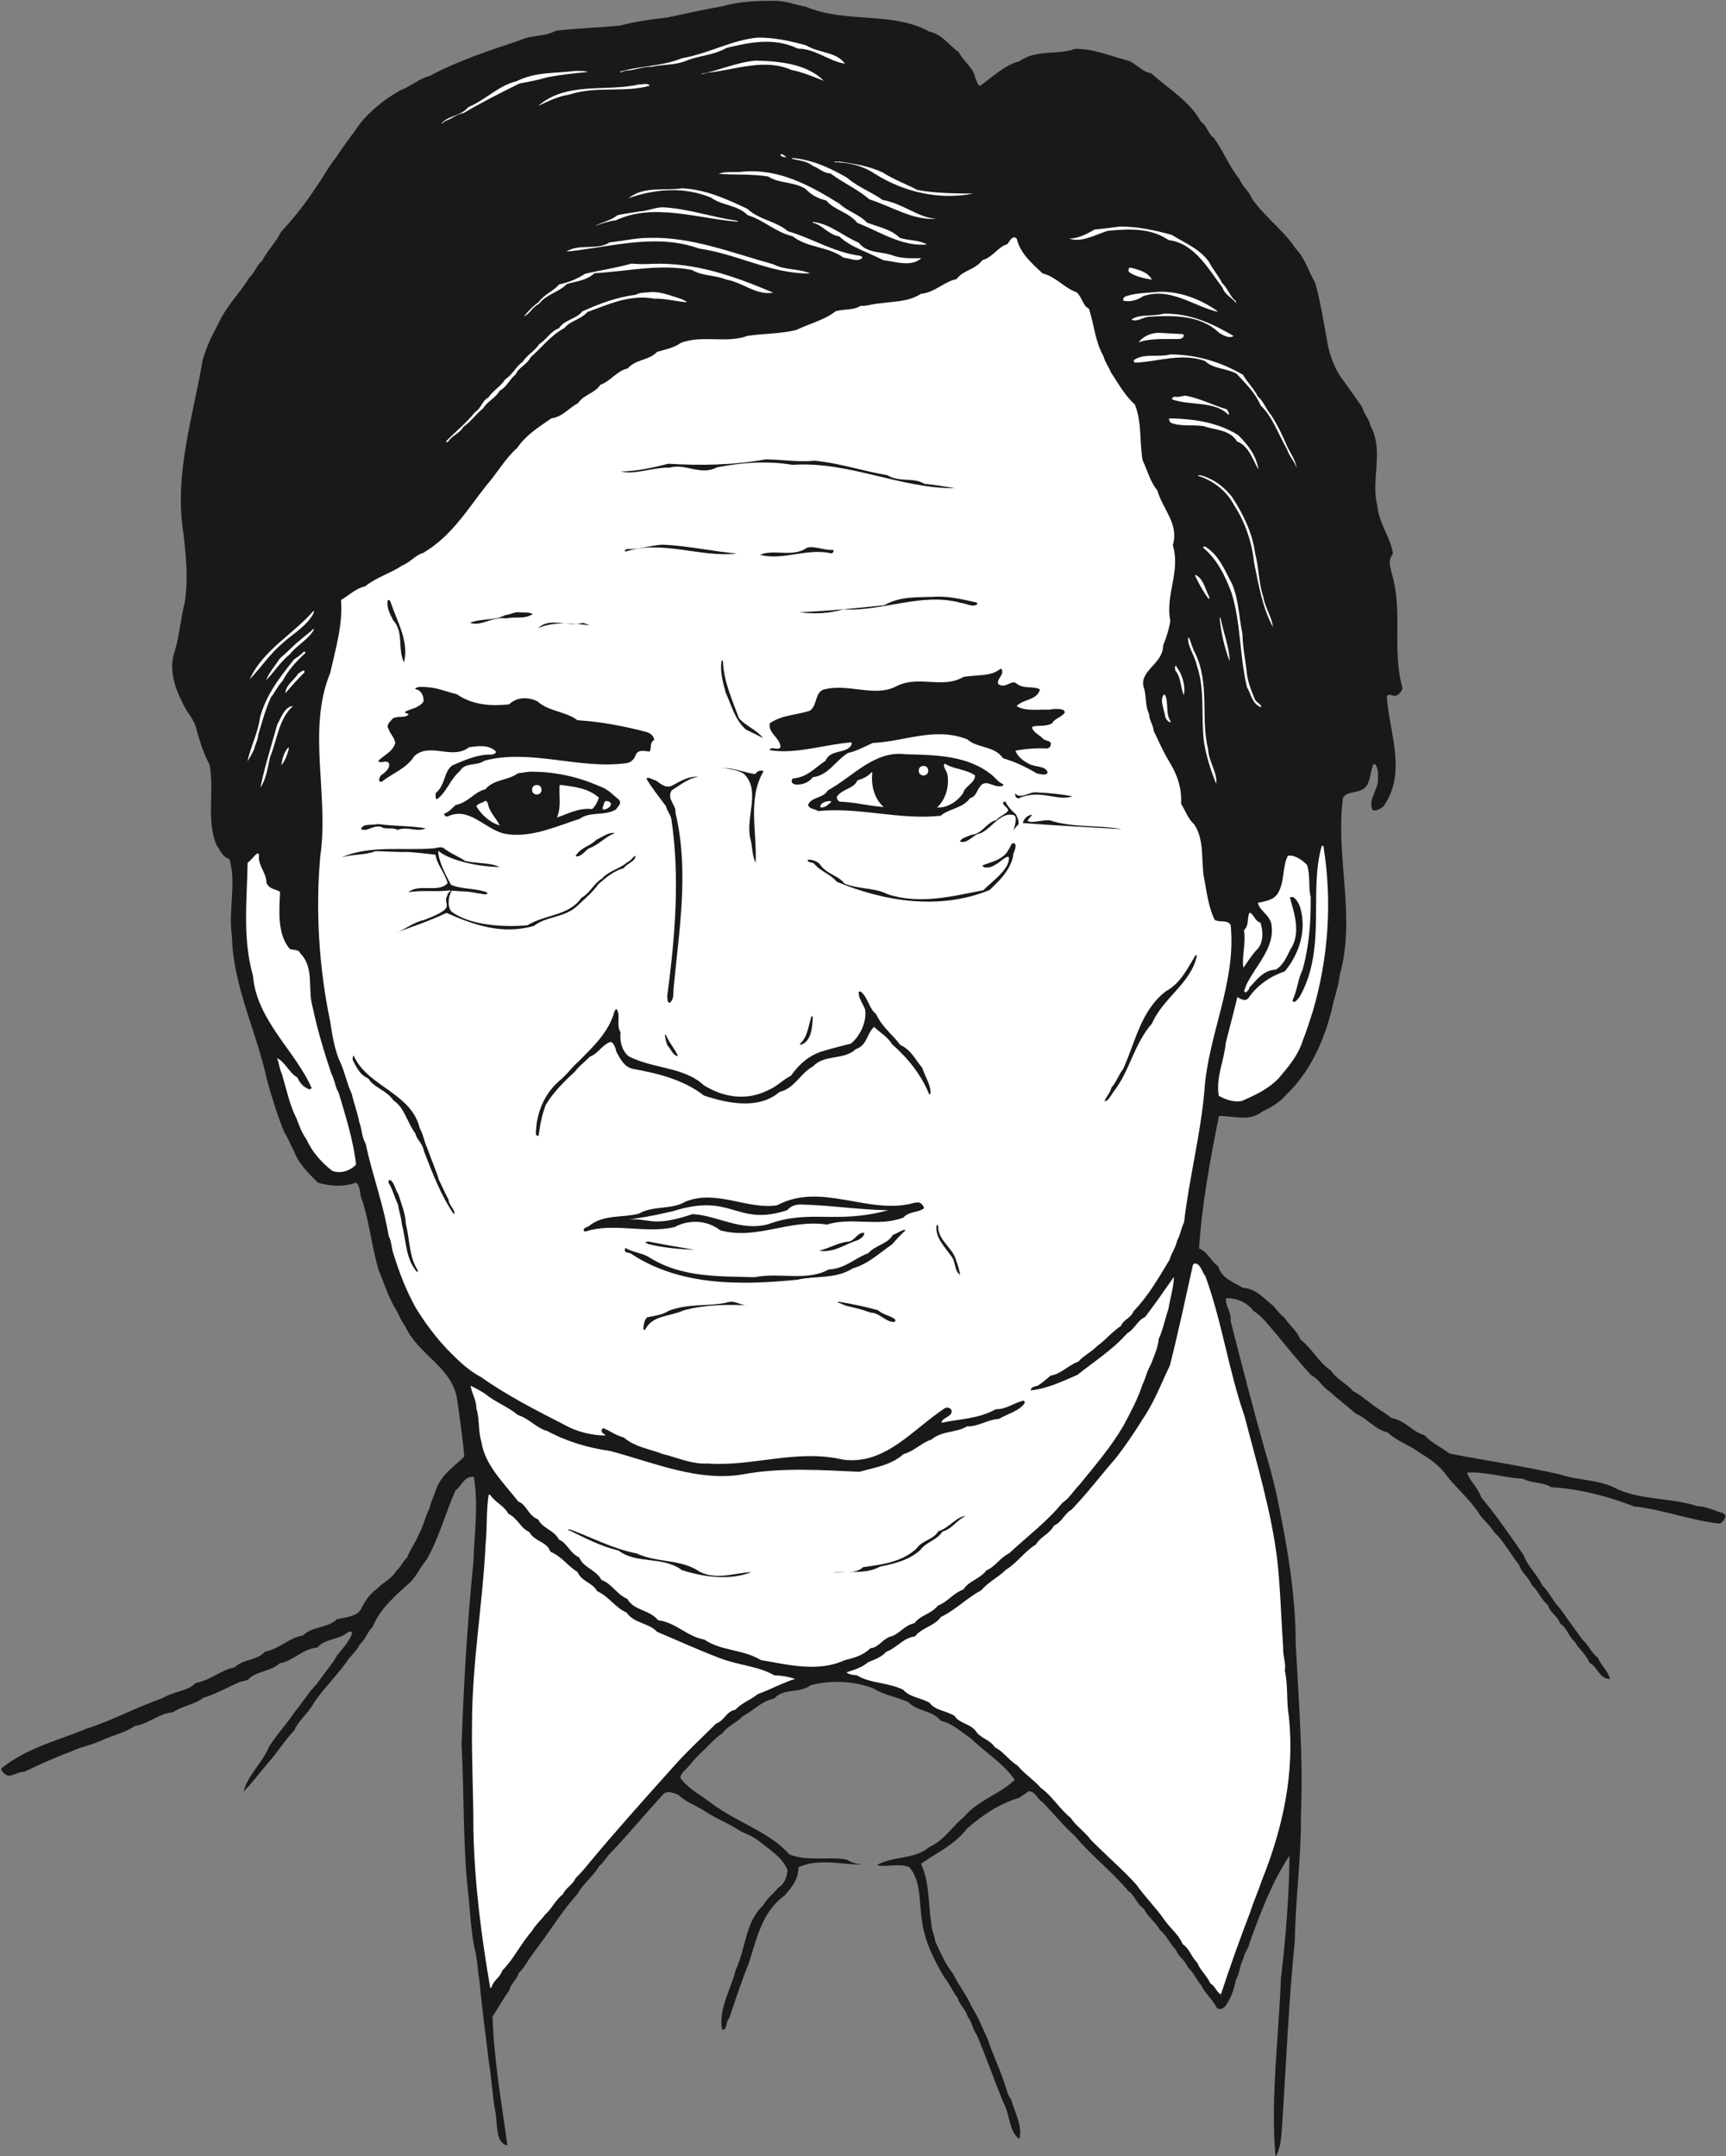 <svg xmlns="http://www.w3.org/2000/svg" xml:space="preserve" width="598.564" height="747.553" fill-rule="evenodd" stroke-linejoin="round" stroke-width="28.222" preserveAspectRatio="xMidYMid" version="1.2" viewBox="0 0 15837 19779"><rect x="0" y="0" width="15837" height="19779" fill="#808080" stroke="none"/><defs class="ClipPathGroup"><clipPath id="a" clipPathUnits="userSpaceOnUse"><path d="M0 0h15837v19779H0z"/></clipPath></defs><g class="SlideGroup"><g class="Slide" clip-path="url(#a)"><g class="Page"><g class="com.sun.star.drawing.ClosedBezierShape"><path fill="none" d="M12 7h15822v19775H12z" class="BoundingBox"/><path fill="#1B1918" d="M7095 8c102-6 198 36 300 54 368 155 792 40 1133 228 119 26 180 127 269 188 48 92 134 140 152 237 15 30 18 60 43 73 120-84 224-190 361-226 158-112 340-53 513-114 170-3 343 73 498 112 71 38 124 101 196 111 162 143 355 257 459 445 59 38 66 117 120 150 89 127 142 264 233 376 28 71 89 111 110 172 119 176 297 298 404 463 92 96 122 218 183 320 51 188 79 376 112 553 20 110 59 206 109 290 74 102 140 198 209 295 17 66 63 106 76 170 127 233 0 500 63 734 16 170 125 297 143 442-49 56-23 122-13 172 109 356 0 696 101 1060-12 40-43 68-71 71-33-3-56-26-73 5 20 328 190 701-33 1011-28 20-74 48-99 28-44-97 61-191 50-292 5-44-2-92-22-122-8-5-18-5-18-5-38 78-21 193-107 236-61 30-137 18-173 71-73 541 122 1092-30 1626-13 119-56 221-76 330-77 299-204 569-418 773-66 76-137 112-218 152-120 99-285 33-397 41-81 404-157 818-182 1214 88 38 106 117 175 163 30 111 137 144 226 198 129 7 198 106 282 167 33 41 66 82 101 107 46 74 121 127 144 198 116 92 172 216 282 287 55 84 142 117 205 191 61 28 97 66 143 96 71 61 149 99 210 150 122 20 191 127 298 155 71 76 160 114 233 170 343 66 681 115 1011 191 186 61 371 45 531 137 234 101 493 76 734 155 86 0 158 46 229 61 20 10 33 28 23 40-13 36-41 66-69 56-269-33-503-127-765-155-246-96-510-162-762-177-83-51-180-33-256-77-183-10-348-68-516-56 28 84 104 140 130 227 145 172 264 348 388 528 41 109 130 185 171 277 71 71 106 157 162 211 71 101 140 195 208 289 59 53 82 122 140 163 31 76 97 127 112 198-99-3-107-104-188-150-31-79-94-119-135-193-61-53-68-125-134-165-23-74-92-97-112-170-66-54-89-132-147-183-33-79-97-115-117-186-82-101-142-221-229-299-43-74-109-117-150-188-94-138-221-237-307-361-71-84-152-135-229-183-101-74-213-107-289-183-125-30-186-129-295-173-86-76-165-134-246-208-64-40-94-112-160-142-140-150-263-312-387-455-49-58-92-106-148-139-58-82-165-120-249-115-10 71 54 135 41 206 107 419 211 823 325 1224 38 122 64 231 94 356 97 462 179 922 179 1392 28 531 69 1036 48 1564 3 392-51 770-56 1146-57 564-79 1120-115 1669-8 106-8 211-53 302-3 3-10 13-10 13-46-541 30-1090 50-1633 46-381 74-752 79-1126-157 234-267 524-366 798-12 61-50 94-56 142-38 71-33 140-71 201-17 96-50 178-101 246-26 23-59 28-76 5-41-81-105-127-140-203-51-61-71-119-122-163-28-71-89-99-109-160-61-61-87-137-145-180-48-84-114-122-150-198-69-46-84-127-145-165-155-186-340-323-485-500-112-100-203-214-300-313-53-33-71-109-132-99-28 25-56 36-81 58-188 56-338 160-480 282-117 153-284 226-422 323 79 175 66 366 94 551 3 61 31 109 36 160 51 112 94 211 165 300 53 112 127 198 170 302 66 102 97 196 145 292 48 145 109 269 152 399 23 66 31 114 66 163 36 124 105 246 74 358-96-66-86-226-147-336-87-210-158-419-244-619-41-56-43-122-84-168-13-63-79-112-89-168-53-68-76-134-122-188-96-160-180-330-205-505-31-183-6-381-120-511-104-38-206 6-297-17 150-87 348-49 480-165 140-61 213-193 320-277 127-155 333-209 465-341-104-152-274-254-404-381-91-61-168-137-274-160-79-101-214-81-295-170-107-48-226-66-328-129-185-69-383-74-569-28-104 78-254 25-337 124-115 20-191 112-287 160-61 66-138 87-188 158-79 50-127 119-193 175-64 58-102 119-158 170-20 25-43 46-28 74 81 99 186 152 280 223 231 176 525 257 716 470 178 66 355 15 523 46 61 38 109 41 147 46-185 2-409-61-589 25 0 112-63 185-127 259-211 152-256 399-330 625-69 170-122 335-178 500-33 36-18 84-48 104h-18c-33-188 79-363 125-546 96-205 88-442 251-591 38-72 94-105 137-161 64-38 81-106 89-162-48-119-162-188-249-257-73-66-162-81-234-134-93-54-190-94-271-148-92-61-183-88-249-154-54-21-109-44-145 2-155 170-302 345-452 506-56 50-84 109-130 147-56 94-150 165-198 254-119 132-211 274-310 414-48 63-91 124-132 180-33 51-56 92-96 130-23 68-76 101-89 162-59 82-102 163-153 239 13 401 84 800 138 1189 0-13-13-10-26-13-89-51-63-206-89-317-25-153-33-300-56-440-30-254-66-505-86-744-20-104-18-198-43-287-38-178-43-356-61-516-51-465-36-917-61-1366 20-567 53-1123 109-1679 8-262 48-526 3-777-87-11-115 86-168 124-96 218-150 434-265 635-71 86-104 178-183 236-127 115-249 226-312 381-49 46-66 117-117 158-33 71-89 106-125 167-99 135-208 242-294 366-54 102-140 160-183 257-92 99-155 203-234 292-84 96-150 190-231 269 38-150 173-262 234-411 73-117 162-206 231-313 79-94 132-188 211-267 63-96 132-167 183-259 60-71 116-137 139-205-5-8-20-16-38-8-84 76-213 58-282 142-142 15-223 125-345 145-89 79-214 69-292 150-28 15-56 15-79 23-117 53-219 109-333 145-86 66-195 73-279 132-132 12-224 109-346 124-91 64-195 84-287 125-99 50-198 63-284 104-160 61-305 124-445 193-68-5-134 73-190 10-13-15-32-36-13-48 231-183 511-249 770-356 246-79 459-198 701-282 104-63 226-61 307-140 137-25 231-119 353-142 89-81 206-61 282-145 135-25 216-127 346-147 91-89 228-66 312-150 81-18 175-23 216-84 43-83 84-147 150-193 61-66 137-91 178-165 45-38 60-89 99-122 30-78 78-137 104-205 48-87 66-176 104-252 15-69 47-124 62-178 53-134 167-205 256-292-15-178-40-338-63-508-36-310-359-421-479-688-48-64-66-130-106-188-56-104-94-221-140-333-61-213-81-419-145-625-33-63-15-142-61-172-112 43-244 33-350 0-89-89-178-176-219-290-35-63-56-124-89-173-66-160-116-327-160-485-96-445-310-854-320-1311-35-242 43-488-23-709-68-20-88-89-121-132-92-234-16-493-61-734-56-104-87-206-117-310-18-104-92-163-127-249-79-150-132-323-76-480 45-150 55-310 94-457 30-214 10-409-13-618-89-543 84-1064 175-1595 33-122 89-233 145-338 76-165 198-279 284-421 54-48 66-117 117-153 48-96 132-177 173-266 124-132 234-275 330-422 66-94 114-188 180-267 72-114 148-205 214-302 104-132 231-226 366-305 101-38 185-114 274-134 265-143 552-234 829-328 109-51 229-30 325-86 206-26 391-28 594-49 148-38 290-58 430-73 170-36 348-76 510-104 165-46 315-50 465-49Z"/></g><g class="com.sun.star.drawing.ClosedBezierShape"><path fill="none" d="M1748 206h10954v8390H1748z" class="BoundingBox"/><path fill="#1B1918" d="M7084 206c258 20 519 116 778 129 259 79 549 25 755 206 132 106 256 228 269 406-3 31 18 56 41 69 66 12 121-21 152-66 94-186 282-280 462-333 168 23 320-91 475-20 112 48 244 35 323 127 122 48 185 137 294 198 56 66 135 104 163 178 66 43 79 119 137 162 66 120 147 221 213 330 94 171 206 305 310 452 69 61 112 127 181 186 43 66 101 96 124 165 56 69 76 140 127 201 33 73 41 147 64 218 45 272 71 554 241 777 36 71 94 112 119 178 74 89 115 193 155 287 38 163-5 305-2 458 40 272 145 491 150 752 124 292-18 579 86 869-31 33-81 5-97 41-12 144-73 276-25 414 43 73 56 147 71 228 0 10-15 20-28 13-46-20-91-38-139-13-74 59-11 163-64 216-43 8-84 5-102 46-17 35 3 81-35 101-53 11-97 36-112 92-18 106-84 185-81 284-36 26-74-5-87 43-10 26-10 46-12 61-5 56-49 82-79 102-51-53-8-147-74-188-35-15-68-23-94 0-30 64-38 117-63 173-38 129-18 279-92 376-61 12-121-38-170 2-20 84-78 132-106 193-36 28-74 16-97-7-33-77-48-153-61-231 64-379-216-605-234-948-139-254-299-518-307-815-13-31-43-66-20-92 162-122 175-338 256-500-78-269 84-521 8-772 20-117 18-211-51-300-86-152-157-303-216-461-58-200 15-434-119-597-89-43-92-124-155-175-41-99-109-198-137-297-89-152-10-351-158-465-117-51-183-145-294-165-125-89-262-173-290-320-36-56-20-119-51-157-2-72 49-153-12-199-33-10-61 5-64 28-13 117-36 234-124 300-72 64-143 102-211 145-64 56-148 91-201 147-127 43-223 127-348 160-129 87-295 33-422 127-68 0-142 28-187-10-11-25-23-56-44-51-73 66-175 66-228 148-170 99-347 142-535 154-104 61-233 31-345 34-244-28-465 63-681 114-84 89-203 63-272 150-119 30-175 127-282 157-45 79-137 84-187 150-181 104-336 234-498 363-102 132-206 247-298 374-73 45-88 120-144 163-115 188-270 343-432 475-92 48-173 114-262 158-89 68-185 106-274 162-102 43-183 127-305 120-40 20-81 35-79 73 18 31-5 76 23 92 16 7 18-3 31 7 35 54-15 112 15 170-36 183-84 366-130 536-167 544 51 1108-66 1644-43 228 28 462-35 670-33 3-64 31-79 8-81-163 13-348-48-493-46-18-97 18-112-30-46-127-79-252-58-381-10-36-41-51-59-41-63 61-114 152-211 160-73-18-78-89-104-135-40-330 21-673-134-972-43-66-66-135-120-188-121-181-146-399-81-597 43-104 20-206 64-300 10-147 30-282 15-416-104-569 5-1106 114-1663 8-78 36-132 43-205 79-188 173-361 282-511 234-345 462-670 706-998 87-79 117-175 186-252 89-155 188-269 299-401 94-102 214-145 313-221 109-30 175-104 277-129 96-69 205-69 292-130 109-51 218-56 320-112 132-38 256-66 373-111 330-28 648-67 963-102 79-28 157-31 223-48 171 0 313-71 473-89 122-13 241-5 358-15Z"/></g><g class="com.sun.star.drawing.ClosedBezierShape"><path fill="none" d="M5687 344h2067v319H5687z" class="BoundingBox"/><path fill="#FFF" d="M6950 345c152-2 297 30 447 71 117 73 274 56 356 168-143-20-272-138-432-138-219-105-437-58-654-7-125 72-257 69-373 120-107 41-209 30-310 53-89-2-170 36-244 36-28 8-43 20-53 10 185-56 381-46 571-124 244-42 457-167 692-189Z"/></g><g class="com.sun.star.drawing.ClosedBezierShape"><path fill="none" d="M6434 556h1127v188H6434z" class="BoundingBox"/><path fill="#FFF" d="M6931 556c215 5 471 27 629 186-79-31-196-81-297-100-252-111-517 0-766 24-25 2-48 20-63 12 172-34 320-105 497-122Z"/></g><g class="com.sun.star.drawing.ClosedBezierShape"><path fill="none" d="M4049 650h1346v487H4049z" class="BoundingBox"/><path fill="#FFF" d="M5282 650c39 2 82-2 112 10-127 12-244 25-369 48-94 28-180 43-259 58-181 89-353 177-512 271-68 10-109 55-165 71-18 12-30 25-40 28 53-74 182-71 248-153 161-68 278-199 441-237 180-91 362-71 544-96Z"/></g><g class="com.sun.star.drawing.ClosedBezierShape"><path fill="none" d="M4937 770h1024v203H4937z" class="BoundingBox"/><path fill="#FFF" d="M5949 775c6 2 8 7 11 12-237 65-491 0-733 80-114 18-190 59-289 105 259-227 623-128 923-197 38 2 60-12 88 0Z"/></g><g class="com.sun.star.drawing.ClosedBezierShape"><path fill="none" d="M7159 1415h59v29h-59z" class="BoundingBox"/><path fill="#FFF" d="M7181 1417c5 3 18 11 36 25-21 0-47-2-57-22 0-5 12-7 21-3Z"/></g><g class="com.sun.star.drawing.ClosedBezierShape"><path fill="none" d="M7264 1450h1333v561H7264z" class="BoundingBox"/><path fill="#FFF" d="M7279 1450c180 18 341 91 494 181 104 89 228 132 325 203 189 33 326 164 498 174-228 13-407-112-618-179-117-99-236-147-358-238-72-4-105-50-163-70-59-48-133-48-193-66 5-7 10-5 15-5Z"/></g><g class="com.sun.star.drawing.ClosedBezierShape"><path fill="none" d="M7650 1481h1282v317H7650z" class="BoundingBox"/><path fill="#FFF" d="M7700 1481c137 22 270 40 399 101 104 67 220 108 319 161 175 31 345 31 513 33-318 61-638-15-903-181-117-79-251-107-378-107 20-14 33 3 50-7Z"/></g><g class="com.sun.star.drawing.ClosedBezierShape"><path fill="none" d="M6596 1571h1910v675H6596z" class="BoundingBox"/><path fill="#FFF" d="M6822 1574c331-27 613 129 879 294 82 75 183 98 254 174 113 43 222 61 301 140 94 28 178 18 249 61-236 20-434-120-638-198-79-99-209-115-285-205-84-22-135-50-193-109-114-68-241-46-341-112-155-25-303-12-452-25 68-27 152-8 226-20Z"/></g><g class="com.sun.star.drawing.ClosedBezierShape"><path fill="none" d="M5768 1727h2146v660H5768z" class="BoundingBox"/><path fill="#FFF" d="M6260 1727c217 12 408 99 596 188 119 107 264 112 373 206 227 66 420 194 661 225 11 5 21 7 23 18-43 45-109 5-172 0-148-107-328-87-469-197-155-36-267-150-411-193-99-98-234-85-336-161-249-103-516-81-757 5 137-113 332-66 492-91Z"/></g><g class="com.sun.star.drawing.ClosedBezierShape"><path fill="none" d="M9812 2078h1539v718H9812z" class="BoundingBox"/><path fill="#FFF" d="M10275 2078c165 0 317 33 475 76 132 81 255 127 344 249 35 72 91 130 119 194 58 53 71 124 127 165 0 20 0 25 10 33-33-64-106-79-132-155-137-183-260-408-496-438-170-117-379-102-560-84-119 38-239 109-350 71 81-2 157-40 233-84 84-7 154-17 230-27Z"/></g><g class="com.sun.star.drawing.ClosedBezierShape"><path fill="none" d="M5458 1902h1320v174H5458z" class="BoundingBox"/><path fill="#FFF" d="M6095 1902c227 15 440 90 667 123 5 5 15 9 15 9-361-24-773-178-1124-14-74 10-132 31-195 54 63-35 144-49 208-100 68-15 137-23 200-34 87-5 148-42 229-38Z"/></g><g class="com.sun.star.drawing.ClosedBezierShape"><path fill="none" d="M7455 2034h1000v382H7455z" class="BoundingBox"/><path fill="#FFF" d="M7470 2037c155 22 266 129 409 189 79 104 219 78 323 121 89 28 176 21 252 21-92 84-234 33-351 18-145-77-288-112-402-217-104-18-155-107-246-127 5-5 5-9 15-5Z"/></g><g class="com.sun.star.drawing.ClosedBezierShape"><path fill="none" d="M2919 2177h8381v13114H2919z" class="BoundingBox"/><path fill="#FFF" d="M9331 2194c31 132 140 224 234 313 127 33 198 134 315 175 53 51 53 122 112 150 48 150 56 297 132 434 17 59 48 97 68 147 71 110 135 221 221 298 66 165 41 340 71 510 46 99 69 198 135 277 51 178 201 307 142 503 74 241-71 457-23 693-12 84-40 163-66 229 0 165-213 226-180 373 30 87 13 176 51 252 2 61 38 99 43 157 48 97 86 191 142 280 74 122 117 244 109 388 46 74 61 135 122 191 102 157 54 355 97 531 20 122 41 244 89 343 51 28 119-5 147 48 53 529-208 1007-241 1520-36 409-142 813-186 1204-30 63-35 119-63 167-15 71-56 120-69 176-104 172-198 337-332 475-26 66-94 76-115 134-89 61-139 127-216 183-58 59-129 92-175 145-96 35-160 114-256 129-44 36-74 66-117 92-28 7-51 10-61 30-5 3-3 13-3 13 150-15 285-81 427-142 160-127 328-234 457-381 74-43 94-120 165-150 94-124 183-251 264-368-2 99-33 190-50 294-33 97-49 188-89 275-8 86-46 165-74 238-38 64-46 125-74 178-45 137-111 259-175 379-119 203-269 376-409 548-58 59-89 120-152 160-145 178-333 318-488 463-87 43-128 124-209 157-59 79-163 97-211 175-97 36-147 117-234 148-61 78-160 86-216 162-99 21-137 104-228 125-69 28-104 99-175 104-72 71-158 89-242 112-244 111-518 38-764-3-168-102-363-81-518-188-160-28-262-157-425-178-81-99-221-86-282-195-101-44-142-140-236-173-53-97-167-112-206-208-86-38-109-132-185-163-46-89-148-99-191-185-94-38-105-135-183-165-135-173-305-333-338-546-31-105-15-206-46-308 0-79-43-137-53-208 40 20 86 43 132 74 96 78 211 119 302 195 104 33 173 122 270 147 186 100 379 155 577 183 401 107 810 285 1219 214 361-66 724-38 1067-23 147-41 292-61 406-163 105-30 163-104 254-132 99-84 229-61 328-122 102 5 188-63 292-68 85-49 189-74 237-145 0-13-5-23-10-23-84 18-160 81-255 79-160 89-335 89-498 124 0-48 104-53 92-114-15-31-51-28-64-18-297 196-546 523-934 470-425-99-828 66-1240 36-150 7-274-54-411-87-122-48-252-61-359-152-76-20-127-61-188-86-22 12-17 38-2 48 13 10 18 10 23 20-125 0-267-35-379-99-267-137-524-267-763-437-127-66-218-162-312-256-117-125-203-244-287-379-89-160-150-320-203-490-23-61-16-114-46-170-48-292-152-567-211-846-38-66-33-132-58-196-18-94-49-172-69-259-51-111-68-221-119-320-46-122-61-228-79-343-104-500-136-1024-91-1522 81-561-124-1156 91-1679 51-226 117-447 99-668 81-48 135-107 221-125 102-83 231-119 338-190 76-31 127-99 195-117 262-155 407-401 580-620 101-114 170-244 282-343 86-124 198-190 313-271 109-16 163-99 244-138 56-83 155-91 206-170 101-38 149-127 251-150 74-86 198-73 269-152 79-23 158-38 221-84 203-73 414 8 610-63 152-23 302-18 447-54 127-61 259-91 361-172 83-23 167-8 228-49 64 3 114-20 170-22 137-21 267-13 386-89 130-13 206-110 326-135 63-84 172-86 236-173 99-28 142-122 229-147 23-25 28-53 61-63 13 0 23 7 28 17Z"/></g><g class="com.sun.star.drawing.ClosedBezierShape"><path fill="none" d="M5197 2181h2237v329H5197z" class="BoundingBox"/><path fill="#FFF" d="M5953 2182c395-11 758 136 1144 243 107 56 234 36 336 84-361 3-663-178-1019-229-397-145-826-10-1217 28 119-77 281-8 398-85 125-13 242-41 358-41Z"/></g><g class="com.sun.star.drawing.ClosedBezierShape"><path fill="none" d="M10355 2455h216v113h-216z" class="BoundingBox"/><path fill="#FFF" d="M10386 2458c66 20 143 34 184 108-71-15-156-27-214-74-2-19 0-27 2-32 10-2 20-9 28-2Z"/></g><g class="com.sun.star.drawing.ClosedBezierShape"><path fill="none" d="M10306 2677h871v186h-871z" class="BoundingBox"/><path fill="#FFF" d="M10633 2677c191-7 375 66 527 169 8 7 15 15 15 15-227-53-438-231-688-143-53 38-124 54-180 40-4-15 3-33 23-40 99-33 204-31 303-41Z"/></g><g class="com.sun.star.drawing.ClosedBezierShape"><path fill="none" d="M4808 2418h2288v485H4808z" class="BoundingBox"/><path fill="#FFF" d="M5985 2420c391-14 751 112 1110 265-158 26-282-96-427-119-107-44-229-34-320-90-305-58-598 15-893 30-76 70-170 73-254 100-81 79-190 94-256 182-64 30-84 94-137 114 38-48 81-94 132-128 58-79 137-101 190-165 97-20 168-53 241-98 150-35 285-53 422-93 69 5 130 7 192 2Z"/></g><g class="com.sun.star.drawing.ClosedBezierShape"><path fill="none" d="M10381 2876h939v217h-939z" class="BoundingBox"/><path fill="#FFF" d="M10673 2878c242-9 460 94 646 204-38 26-94-5-132-28-176-171-438-161-654-148-59 13-107 48-152 26 73-55 200-26 292-54Z"/></g><g class="com.sun.star.drawing.ClosedBezierShape"><path fill="none" d="M4092 2679h2209v1379H4092z" class="BoundingBox"/><path fill="#FFF" d="M5970 2679c104-4 195 38 289 66 18 15 38 13 41 28-97-8-196-36-295-33-228-41-419 51-615 122-63 71-160 81-211 147-130 70-209 181-310 268-38 73-109 91-137 157-56 43-82 117-145 148-41 71-112 96-153 163-71 56-116 127-182 170-39 66-110 82-140 138-18 5-20 5-20-3 86-91 187-168 266-269 61-38 66-108 122-133 48-71 109-97 155-168 74-48 97-117 160-160 46-69 114-102 152-163 69-43 107-121 181-145 53-82 161-84 214-155 163-74 323-132 490-153 51-27 97-17 138-25Z"/></g><g class="com.sun.star.drawing.ClosedBezierShape"><path fill="none" d="M10447 3053h416v88h-416z" class="BoundingBox"/><path fill="#FFF" d="m10633 3053 222 12c18 23-5 34-25 44-136 5-266-10-383 31 38-49 105-87 186-87Z"/></g><g class="com.sun.star.drawing.ClosedBezierShape"><path fill="none" d="M10401 3251h1499v1046h-1499z" class="BoundingBox"/><path fill="#FFF" d="M10741 3251c239 2 458 68 664 187 43 75 101 126 137 200 58 50 76 121 122 170 61 96 107 193 147 288 33 66 79 132 87 200-18-63-69-109-89-175-82-141-132-298-242-402-53-122-139-201-221-291-101-53-214-43-290-117-219-77-432 8-643 16-7-10-12-16-12-21 88-70 231-25 340-55Z"/></g><g class="com.sun.star.drawing.ClosedBezierShape"><path fill="none" d="M10754 3630h524v175h-524z" class="BoundingBox"/><path fill="#FFF" d="M10878 3630c130 22 253 89 380 125 12 21 28 47 12 49-127-130-354-80-516-141-2-16 15-26 35-23 31 5 61-10 89-10Z"/></g><g class="com.sun.star.drawing.ClosedBezierShape"><path fill="none" d="M10724 3838h825v472h-825z" class="BoundingBox"/><path fill="#FFF" d="M10754 3838c217 7 420 38 607 153 96 96 165 188 187 318-53-88-86-217-198-260-69-112-204-102-305-140-107-16-217 7-306-33-10-13-8-26-15-33 7-5 17-5 30-5Z"/></g><g class="com.sun.star.drawing.ClosedBezierShape"><path fill="none" d="M10991 4359h690v1395h-690z" class="BoundingBox"/><path fill="#FFF" d="M11013 4359c122 33 216 104 292 200 108 166 187 334 212 519 36 137 31 267 74 395 18 107 81 191 89 279-97-177-132-392-173-590-20-193-84-376-186-532-69-132-198-226-330-266 0-5 12-5 22-5Z"/></g><g class="com.sun.star.drawing.ClosedBezierShape"><path fill="none" d="M5697 4214h3065v266H5697z" class="BoundingBox"/><path fill="#1B1918" d="M7475 4226c224 21 437 94 666 133 114 69 239 16 340 79 99 10 191 25 280 41-511 0-973-250-1491-215-232-40-471-20-692 23-147 80-295-40-432 3-155-5-317 67-449 35 144-2 294-35 436-71 292 18 602 13 892-40 155 2 301 27 450 12Z"/></g><g class="com.sun.star.drawing.ClosedBezierShape"><path fill="none" d="M11039 5014h535v1475h-535z" class="BoundingBox"/><path fill="#FFF" d="M11061 5016c127 79 176 216 244 340 62 150 62 300 95 459 3 134 31 254 43 381 16 88 44 152 71 218 16 36 59 41 59 74-84-28-94-122-132-186-69-294-54-582-141-864-61-163-137-313-261-414 0-10 12-12 22-8Z"/></g><g class="com.sun.star.drawing.ClosedBezierShape"><path fill="none" d="M6974 5018h676v88h-676z" class="BoundingBox"/><path fill="#1B1918" d="M7428 5019c71-2 142 29 218 26 8 8-2 31-20 31-221-52-446 70-651 13 124-55 302 28 430-65 10 0 20-5 23-5Z"/></g><g class="com.sun.star.drawing.ClosedBezierShape"><path fill="none" d="M10963 5275h134v224h-134z" class="BoundingBox"/><path fill="#FFF" d="M10983 5282c62 36 80 136 113 194 0 11-3 21-3 21-48-61-97-149-130-222 7 0 12-2 20 7Z"/></g><g class="com.sun.star.drawing.ClosedBezierShape"><path fill="none" d="M5734 4995h1028v90H5734z" class="BoundingBox"/><path fill="#1B1918" d="M6081 4996c226 10 456 61 679 82-339 38-679-128-1023-18-9-13 3-21 18-24 117 6 213-35 326-40Z"/></g><g class="com.sun.star.drawing.ClosedBezierShape"><path fill="none" d="M7335 5473h1636v155H7335z" class="BoundingBox"/><path fill="#1B1918" d="M8604 5473c117-2 241 28 353 53 8 5 13 13 13 13-36 39-107-5-150-8-361-101-720 80-1081 59-142 39-269 44-403 26 248-10 513-36 777-64 158-91 331-69 491-79Z"/></g><g class="com.sun.star.drawing.ClosedBezierShape"><path fill="none" d="M11190 5664h94v403h-94z" class="BoundingBox"/><path fill="#FFF" d="M11201 5676c25 130 79 260 82 390-47-122-80-263-92-402 7 7 10 7 10 12Z"/></g><g class="com.sun.star.drawing.ClosedBezierShape"><path fill="none" d="M10901 5850h261v1341h-261z" class="BoundingBox"/><path fill="#FFF" d="M10911 5852c20 48 33 104 58 145 133 283 46 590 116 876 5 116 91 221 73 317-48-124-89-249-111-384-29-239 12-475-65-700-20-96-85-173-81-256 0 0 2 0 10 2Z"/></g><g class="com.sun.star.drawing.ClosedBezierShape"><path fill="none" d="M3555 5504h165v574h-165z" class="BoundingBox"/><path fill="#1B1918" d="M3583 5519c57 177 172 361 124 557-62-125 2-275-100-387-32-61-61-120-50-181 11-11 23 3 26 11Z"/></g><g class="com.sun.star.drawing.ClosedBezierShape"><path fill="none" d="M4313 5616h576v107h-576z" class="BoundingBox"/><path fill="#1B1918" d="M4755 5616c39 5 97-4 133 17-74 50-166 21-244 40-121-22-232 78-331 40 101-43 220-15 326-72 43-2 78-27 116-25Z"/></g><g class="com.sun.star.drawing.ClosedBezierShape"><path fill="none" d="M4938 5711h485v52h-485z" class="BoundingBox"/><path fill="#1B1918" d="M5343 5715c26 0 49 18 79 21-161-16-341-39-484 26 106-104 270-10 405-47Z"/></g><g class="com.sun.star.drawing.ClosedBezierShape"><path fill="none" d="M2291 5601h589v632h-589z" class="BoundingBox"/><path fill="#FFF" d="M2879 5621c-61 122-189 189-285 278-120 101-199 224-303 333 124-272 399-412 588-631v20Z"/></g><g class="com.sun.star.drawing.ClosedBezierShape"><path fill="none" d="M10781 6104h87v274h-87z" class="BoundingBox"/><path fill="#FFF" d="M10795 6116c52 70 85 174 67 261-31-74-26-168-77-225-4-23-7-38 5-48 2 2 2 5 5 12Z"/></g><g class="com.sun.star.drawing.ClosedBezierShape"><path fill="none" d="M2443 5766h436v474h-436z" class="BoundingBox"/><path fill="#FFF" d="M2878 5781c-54 89-150 134-216 218-90 72-153 174-219 240 27-74 81-130 124-198 71-60 123-118 186-169 44-40 89-68 125-106v15Z"/></g><g class="com.sun.star.drawing.ClosedBezierShape"><path fill="none" d="M7060 6134h2711v1065H7060z" class="BoundingBox"/><path fill="#1B1918" d="M9181 6134c20 7 18 35 10 53-15 30-46 61-30 89 63 43 109-33 157-13 69 64 160 25 224 61-28 103-150 85-214 153 81 51 206 28 300 33 51-10 107-10 135 6 5 10 7 20 7 20-30 46-86 48-119 101-66 33-130 11-181 31 0 43 66 74 94 102 28 33 72 17 79 53 0 25-23 46-40 43-97-5-199 3-285 20 15 52 76 98 124 121 59 33 155 15 171 81-21 33-74 8-97 8-104-61-206-110-312-140-82-118-235-90-329-174-295-117-577 21-866 33-81 36-150 76-229 92-120 77-181 206-321 222-40 53-101 71-160 68-15-7-28-12-28-12-12-16-7-36 5-44 132-10 201-99 298-162 45-108 186-62 237-143 5-16 5-18 2-26-245 18-514 112-752 71 15-43 83 13 101-30-8-87-116-125-99-216 117-81 249-74 371-117 66-53 41-153 117-191 227-64 466 71 666-28 208-112 429 25 622-89 120-23 252 0 342-76Z"/></g><g class="com.sun.star.drawing.ClosedBezierShape"><path fill="none" d="M6615 6058h388v713h-388z" class="BoundingBox"/><path fill="#1B1918" d="M6634 6068c5 180 86 356 147 522 67 73 164 106 220 180-46-23-104-53-155-76-105-92-136-231-187-339-30-107-54-206-38-295 11-6 8 3 13 8Z"/></g><g class="com.sun.star.drawing.ClosedBezierShape"><path fill="none" d="M7130 6262h2520v590H7130z" class="BoundingBox"/><path fill="#1B1918" d="M8993 6263c7 15-8 38 10 40 139 43 277-23 401 56 10 3 3 23-13 26-63 10-139-18-175 49-18 35-10 68 10 84 145 43 290 10 422 48-25 25-74 33-102 56-73 7-147-21-198 38-18 33 3 72 33 82 48 10 92 23 122 48-56 21-127 16-183 46-414-237-901-96-1355-107-210 110-436-22-622 112-28 3-58 8-76 10-18-20-5-58-43-73-46-18-82-43-92-83-4-22-4-45 16-48 119-23 200-56 299-91 33-5 59-15 69-38 7-69 33-131 86-156 257-43 526 67 760-61 168-45 331 33 483-26 59-5 99-16 148-12Z"/></g><g class="com.sun.star.drawing.ClosedBezierShape"><path fill="none" d="M10662 6371h85v255h-85z" class="BoundingBox"/><path fill="#FFF" d="M10691 6377c34 74 0 171 54 247-23 5-44-25-52-43-10-73-52-148-18-207 5 11 8-14 16 3Z"/></g><g class="com.sun.star.drawing.ClosedBezierShape"><path fill="none" d="M2271 5977h534v1008h-534z" class="BoundingBox"/><path fill="#FFF" d="M2798 5994c-76 69-151 150-206 253-44 45-66 101-105 147-55 119-81 229-117 344-3 51-28 86-36 130-23 50-41 81-63 116 27-132 96-260 114-399 57-214 181-370 314-537 36-23 66-46 89-71 8 0 23 7 10 17Z"/></g><g class="com.sun.star.drawing.ClosedBezierShape"><path fill="none" d="M2619 6151h176v210h-176z" class="BoundingBox"/><path fill="#FFF" d="M2793 6169c-57 57-123 128-174 190 2-75 79-118 117-180 19-10 39-32 57-28v18Z"/></g><g class="com.sun.star.drawing.ClosedBezierShape"><path fill="none" d="M3470 6301h2534v1033H3470z" class="BoundingBox"/><path fill="#1B1918" d="M3924 6304c92 5 175 43 267 64 145 101 320 111 480 93 75-71 176-66 257-30 110 99 257 91 371 176 219 13 435 56 630 107 46 13 71 43 74 74-48 28-20 71-43 106-41-2-97-23-125 26-15 50-53 78-91 81-435 58-879-135-1299-23-71 51-180 13-224 94-94 80-124 199-213 260-15-5-10-38-10-58 89-69 73-196 152-253 125-53 239-104 363-99 26-5 46-18 33-33-71-63-165-43-241-35-157 122-355-49-503 81-73 117-200 156-297 235h-20c-15-16 0-38 7-54 44-33 89-67 77-115-28-36-74 10-99-20 50-54 139-87 157-168-10-51-46-79-61-124-30-41 20-72 36-97 48-30 106 0 147-37-8-17-31-5-33-25 51-30 129-33 170-96 3-41-13-77-38-97-15-15-41-10-38-23 28-19 74-13 114-10Z"/></g><g class="com.sun.star.drawing.ClosedBezierShape"><path fill="none" d="M3620 6364h2293v660H3620z" class="BoundingBox"/><path fill="#1B1918" d="M4040 6365c196 109 437 171 668 122 360 23 672 214 1033 222 45 63 111 56 170 73-127 31-117 235-272 212-320-71-660 8-936-127-162-47-337-100-490-31-35 34-61 46-96 34-54-60-115-72-176-52-68 67-195 59-226 156-38 15-66 46-94 48 41-38-27-79 10-114 31-55 54-103 36-143-28-34-36-74-41-105 64-33 176 3 214-83 45-60 109-121 89-202 38 8 76-12 111-10Z"/></g><g class="com.sun.star.drawing.ClosedBezierShape"><path fill="none" d="M2390 6477h299v749h-299z" class="BoundingBox"/><path fill="#FFF" d="M2688 6477c-132 119-143 305-210 468-22 97-35 199-88 280 35-183 101-387 153-576 38-71 68-162 140-172h5Z"/></g><g class="com.sun.star.drawing.ClosedBezierShape"><path fill="none" d="M7414 6914h1793v579H7414z" class="BoundingBox"/><path fill="#1B1918" d="M8311 6919c280 7 578 10 799 198 35 33 56 61 94 76 5 11-3 21-21 19-66 10-117-52-172-17-51 45-49 113-110 126-66 94-194 96-270 162-383 41-742-81-1124-43-40-25-78-15-93-56 33-78 139-58 182-134 234-128 428-369 715-331Z"/></g><g class="com.sun.star.drawing.ClosedBezierShape"><path fill="none" d="M8070 6985h553v441h-553z" class="BoundingBox"/><path fill="#1B1918" d="M8344 6985c74 12 169-12 230 33 51 81 69 199 18 275-64 119-199 140-306 129-108-28-186-101-209-188-9-72-12-143 30-194 87-7 164-35 237-55Z"/></g><g class="com.sun.star.drawing.ClosedBezierShape"><path fill="none" d="M8598 7005h350v404h-350z" class="BoundingBox"/><path fill="#FFF" d="M8690 7017c81 41 184 43 257 97-2 71-89 91-110 161-58 86-156 139-239 132 83-76 117-207 92-316-14-31-39-64-24-86 10 2 13 7 24 12Z"/></g><g class="com.sun.star.drawing.ClosedBezierShape"><path fill="none" d="M7678 7081h431v323h-431z" class="BoundingBox"/><path fill="#FFF" d="M8004 7094c-13 107 17 232 104 309-125-8-270-46-403-49-22-10-27-30-27-45 50-75 154-70 190-151 59-18 98-38 131-76 2 2 2 7 5 12Z"/></g><g class="com.sun.star.drawing.ClosedBezierShape"><path fill="none" d="M6628 7041h379v875h-379z" class="BoundingBox"/><path fill="#1B1918" d="M6641 7047c100-2 194 41 287 54 20-28 56-41 78-26-150 254-58 563-73 840-34-71-27-150-49-224-44-203 100-443-61-595-64-38-134-41-194-51 2-4 7-7 12 2Z"/></g><g class="com.sun.star.drawing.ClosedBezierShape"><path fill="none" d="M2581 6855h71v165h-71z" class="BoundingBox"/><path fill="#FFF" d="M2651 6865c-15 54-31 112-70 154 10-59 21-113 65-164 0 0 0 5 5 10Z"/></g><g class="com.sun.star.drawing.ClosedBezierShape"><path fill="none" d="M9314 7268h530v58h-530z" class="BoundingBox"/><path fill="#1B1918" d="M9517 7269c107 5 222 16 326 36-158 48-293-72-499 19-30-7-30-29-30-45 60 58 129-22 203-10Z"/></g><g class="com.sun.star.drawing.ClosedBezierShape"><path fill="none" d="M5931 7124h480v2076h-480z" class="BoundingBox"/><path fill="#1B1918" d="M6405 7125h5c-94 13-164 74-247 125-49 81 43 132 35 206 128 541 31 1085-18 1619-2 45 3 96-35 124-23 0-20-36-23-58 71-541 119-1089 38-1627-8-46-41-76-48-117-70-94-128-165-181-254 20-24 58 15 86 15 52 39 100 79 158 44 74-41 151-83 230-77Z"/></g><g class="com.sun.star.drawing.ClosedBezierShape"><path fill="none" d="M4075 7079h1616v581H4075z" class="BoundingBox"/><path fill="#1B1918" d="M4858 7079c217-2 433 40 644 134 76 24 127 83 177 123 31 36-15 66-27 89-107 64-234 15-333 86-231 75-461 182-695 136-190-51-320-252-520-156-10-5-21-5-21-5-2-8-11-18-5-23 49-18 69-51 104-79 117-22 166-119 272-144 79-95 206-78 297-146 46-8 74-10 107-15Z"/></g><g class="com.sun.star.drawing.ClosedBezierShape"><path fill="none" d="M8809 7352h539v373h-539z" class="BoundingBox"/><path fill="#1B1918" d="M9226 7353c20 46 58 84 97 119 15 31 28 64 22 90-20 21-35 36-48 56 23-63 41-141-7-143-122-26-217 163-321 176-56 28-100 89-160 69 10-36 71-44 99-61 109-8 142-117 234-136 26-35 92-56 109-89-7-33-50-43-48-73 3-3 21-12 23-8Z"/></g><g class="com.sun.star.drawing.ClosedBezierShape"><path fill="none" d="M4542 7173h528v426h-528z" class="BoundingBox"/><path fill="#1B1918" d="M4896 7173c48 10 121-12 154 35 31 108 23 204-22 289-89 81-201 122-306 89-89-53-160-118-180-214 2-36-5-69 15-95 101-33 175-106 280-94 23-8 41-10 59-10Z"/></g><g class="com.sun.star.drawing.ClosedBezierShape"><path fill="none" d="M7525 7348h100v62h-100z" class="BoundingBox"/><path fill="#FFF" d="M7624 7360c-26 22-52 48-91 48-5-2-7-10-7-10 5-38 64-52 98-50v12Z"/></g><g class="com.sun.star.drawing.ClosedBezierShape"><path fill="none" d="M5110 7201h386v299h-386z" class="BoundingBox"/><path fill="#FFF" d="M5150 7201c121 17 245 27 345 116-8 28-33 83-63 105-123-15-234 49-322 77 43-94 17-202 25-298h15Z"/></g><g class="com.sun.star.drawing.ClosedBezierShape"><path fill="none" d="M9385 7473h910v135h-910z" class="BoundingBox"/><path fill="#1B1918" d="M9430 7531c46 29 173-28 230 3 211 59 430 34 633 72-300-18-613-33-908-56 10-42 38-67 81-77 15-2-46 55-36 58Z"/></g><g class="com.sun.star.drawing.ClosedBezierShape"><path fill="none" d="M5530 7348h79v82h-79z" class="BoundingBox"/><path fill="#FFF" d="M5581 7350c11 3 23 13 26 26-8 34-44 47-72 52-15-18 7-46 12-73 5-5 18-7 18-7 4 0 6 2 16 2Z"/></g><g class="com.sun.star.drawing.ClosedBezierShape"><path fill="none" d="M11177 7758h1011v2347h-1011z" class="BoundingBox"/><path fill="#FFF" d="M12145 7774c79 498 44 1015-99 1502-30 89-58 186-89 260-46 150-138 252-227 358-101 102-221 155-336 206-81 13-152-15-211-48-29-168 51-328 64-485 35-143 76-288 106-420 28 15 74 45 103 7 86-124 206-200 333-244 129-157 196-360 148-558-11-52-36-100-72-123-20 0-23 0-30 5 45 153 102 331 5 476-38 76-69 147-135 185-114 3-175 97-241 163-5 28-21 33-33 46-32-6 2-46 2-64 87-185 275-351 231-571-23-84-111-120-122-187 59-15 138-20 181-84 68-111 40-241 94-348 66-10 133 41 176 84 33 107 10 203 33 292 3 237-15 458-74 669-44 92-49 186-87 269-5 6-3 23-3 23 23 16 49-28 61-40 253-440 83-969 205-1388 10-4 20 5 17 15Z"/></g><g class="com.sun.star.drawing.ClosedBezierShape"><path fill="none" d="M4371 7346h215v226h-215z" class="BoundingBox"/><path fill="#FFF" d="M4475 7366c16 87 72 130 110 205-74-18-156-85-204-158-8-12-10-19-10-19 20-28 55-26 81-48 10 0 20 10 23 20Z"/></g><g class="com.sun.star.drawing.ClosedBezierShape"><path fill="none" d="M7411 7734h1909v538H7411z" class="BoundingBox"/><path fill="#1B1918" d="M9313 7739c20 38-21 81-18 121-36 140-132 222-214 304-458 188-968 106-1404-76-58-72-152-95-208-167-25-15-60-7-58-33 33-7 83 11 109 36 63 98 173 105 228 181 133 54 276 36 395 97 295 99 600 18 880-36 61-66 246-191 234-300-8-33-99 58-112 58-38 28-76 41-119 30-6-7-13-15-13-15 84-33 193-53 239-142 20-28 22-51 40-63 5 0 15 5 21 5Z"/></g><g class="com.sun.star.drawing.ClosedBezierShape"><path fill="none" d="M5281 7639h358v219h-358z" class="BoundingBox"/><path fill="#1B1918" d="m5633 7640 5 5c-84 28-143 107-237 138-39 30-77 84-120 71 43-81 135-91 191-151 56-25 103-65 161-63Z"/></g><g class="com.sun.star.drawing.ClosedBezierShape"><path fill="none" d="M3312 7558h594v56h-594z" class="BoundingBox"/><path fill="#1B1918" d="M3467 7559c145 20 296 15 438 39-76 40-166-22-257 15-51-29-107 2-153-29-72-18-133 54-183 19 25-54 101-29 155-44Z"/></g><g class="com.sun.star.drawing.ClosedBezierShape"><path fill="none" d="M3134 7773h2697v788H3134z" class="BoundingBox"/><path fill="#1B1918" d="M5830 7856c-2 48-81 66-106 107-99 29-163 87-234 148-53 76-129 137-190 196-120 115-286 95-400 186-297 86-562-13-803-119-162 76-318 129-476 185 94-28 168-99 268-119 325-123 162-133 216-227 0-26 38-36 23-46-127 18-257-5-380 18 93-84 278 10 359-84-28-99-96-166-111-260-92-13-186-20-253-26-119 3-201-7-297-7-102 38-193 25-312 56 269-114 556-59 849-82 33-7 66-14 84-5 63 51 137 77 200 120 115 28 219 12 318 56-163 0-442-49-564-148 0 92 71 227 117 311 91 43 249 31 335 74-5 30-63 2-91 5-69-20-171-18-239-25-28 53-41 139-3 190 171 131 480 146 699 128 165-102 379-84 496-252 79-44 114-132 188-176 64-73 163-89 229-148 40-18 53-48 76-63l2 7Z"/></g><g class="com.sun.star.drawing.ClosedBezierShape"><path fill="none" d="M2258 7828h1011v2925H2258z" class="BoundingBox"/><path fill="#FFF" d="M2377 7845c-13 94 68 158 68 254 28 61 81 54 125 82-8 170-28 387 89 524 33 12 83 2 96 40 133 133 65 331 113 491 46 218 106 414 173 614 33 61 35 127 66 172 66 221 137 449 160 660-56 63-150 86-219 58-104-81-188-180-236-289-46-64-67-127-90-188-66-130-94-273-135-410-25-56-28-107-45-147 78 40 106 129 188 180 22 51 57 89 110 107 10-3 20-11 20-11-151-345-506-622-539-1033-98-343-54-700-49-1035 39-28 54-61 89-86 10 0 13 7 16 17Z"/></g><g class="com.sun.star.drawing.ClosedBezierShape"><path fill="none" d="M11405 8371h180v508h-180z" class="BoundingBox"/><path fill="#FFF" d="M11484 8382c25 25 38 68 82 83 28 87 25 195-37 250-53 59-85 112-120 163-17-99 25-229 5-344 52-51 25-117 52-162 7 2 7 2 18 10Z"/></g><g class="com.sun.star.drawing.ClosedBezierShape"><path fill="none" d="M10135 8760h848v1343h-848z" class="BoundingBox"/><path fill="#1B1918" d="M10982 8767c-50 249-313 389-412 622-165 187-203 433-349 621-28 36-51 92-86 92 15-44 50-74 63-125 51-61 69-124 109-173 113-254 164-539 392-712 139-76 197-213 273-332l10 7Z"/></g><g class="com.sun.star.drawing.ClosedBezierShape"><path fill="none" d="M4917 9095h3622v1327H4917z" class="BoundingBox"/><path fill="#1B1918" d="M7902 9100c64 54 69 148 137 203 56 122 153 188 221 282 99 44 140 137 203 212 26 84 82 160 74 234-3 7-10 10-10 10-74-183-198-336-341-461-48-78-116-109-165-160-66 54-63 170-167 203-115 107-285 44-394 159-117 63-173 206-307 234-191 167-484 104-695 33-185-145-426-204-650-244-84-18-117-95-152-156-8-36-21-74-49-92-76 18-119 110-193 135-50 51-99 85-139 138-105 97-201 193-267 305-38 99-53 188-66 282-3 8-23 0-25-15 2-191 78-366 210-483 71-56 115-124 178-179 137-137 285-277 333-462 7-13 7-15 18-23 43 53-5 145 38 216-10 84 15 168 73 218 229 118 506 95 691 266 186 116 395 142 585 48 87-36 140-99 214-135 81-115 180-194 297-227 91-28 170-46 254-68 91-77 145-204 130-313-26-63-61-104-59-157 0-8 13-12 23-3Z"/></g><g class="com.sun.star.drawing.ClosedBezierShape"><path fill="none" d="M7338 9317h121v267h-121z" class="BoundingBox"/><path fill="#1B1918" d="M7458 9329c-5 81-8 199-87 245-21 13-26 10-33 3 74-61 79-172 110-260 5 5 2 10 10 12Z"/></g><g class="com.sun.star.drawing.ClosedBezierShape"><path fill="none" d="M6101 9484h121v205h-121z" class="BoundingBox"/><path fill="#1B1918" d="M6111 9494c25 66 82 128 110 194-48-3-65-69-98-99-12-39-22-70-22-105 12 2-10 10 10 10Z"/></g><g class="com.sun.star.drawing.ClosedBezierShape"><path fill="none" d="M3236 9685h934v1455h-934z" class="BoundingBox"/><path fill="#1B1918" d="M3253 9700c132 269 522 330 598 648 36 64 41 127 71 188 34 99 75 188 105 286 33 68 61 132 89 183 3 58 69 94 49 134-122-177-196-377-276-582-10-69-66-102-78-160-77-102-97-234-201-303-66-97-181-115-230-201-81-33-111-109-144-170 2-21 0-33 5-38 10 2 7 7 12 15Z"/></g><g class="com.sun.star.drawing.ClosedBezierShape"><path fill="none" d="M5356 10977h3123v336H5356z" class="BoundingBox"/><path fill="#1B1918" d="M8419 11030c22-2 43 16 55 37 3 8 3 18 3 18-51 40-137 25-188 84-234 89-470-8-701 64-348-52-645 145-979 53-124-97-292-100-419-30-272 63-561-44-818 41-13-5-15-5-15-5-7-23 18-34 41-41 137-115 307-77 464-118 132-77 298-33 427-110 282-116 574 77 842 33 409-219 846 97 1260-23 15 0 17-3 28-3Z"/></g><g class="com.sun.star.drawing.ClosedBezierShape"><path fill="none" d="M3565 10822h270v851h-270z" class="BoundingBox"/><path fill="#1B1918" d="M3588 10828c36 35 38 86 66 124 31 97 67 183 70 277 38 148 28 298 109 423 0 10-3 20-3 20-111-122-101-290-143-441-5-71-28-121-35-182-36-74-49-140-87-199-1-12 3-22 5-27 8 2 10 5 18 5Z"/></g><g class="com.sun.star.drawing.ClosedBezierShape"><path fill="none" d="M5771 11048h2379v201H5771z" class="BoundingBox"/><path fill="#FFF" d="M7349 11049c269 7 533 48 800 53-483 130-714-13-1102 128-250 68-466-81-692-93-376 126-391 34-584 50 132-23 139-16 398-75 559-178 577 143 1053-10 38-43 81-53 127-53Z"/></g><g class="com.sun.star.drawing.ClosedBezierShape"><path fill="none" d="M8592 11234h220v462h-220z" class="BoundingBox"/><path fill="#1B1918" d="M8608 11244c-5 135 136 201 164 316 20 49 30 95 38 135-59-40-36-125-87-179-57-83-142-162-130-272 5-8 7-10 7-10l8 10Z"/></g><g class="com.sun.star.drawing.ClosedBezierShape"><path fill="none" d="M5733 11280h2575v488H5733z" class="BoundingBox"/><path fill="#1B1918" d="M8304 11290c-38 35-79 78-117 123-119 83-226 185-361 221-157 102-348 67-510 105-529 53-1083 56-1528-240-22-13-50-3-55-28 2-13 2-20 7-23 66 41 158 46 219 87 299 188 647 171 965 181 229-46 483 40 679-71 150-6 239-103 363-149 69-76 178-83 226-168 43-15 76-43 115-48l-3 10Z"/></g><g class="com.sun.star.drawing.ClosedBezierShape"><path fill="none" d="M7516 11309h417v169h-417z" class="BoundingBox"/><path fill="#1B1918" d="M7931 11310c0 28-34 53-59 66-127 39-219 118-356 97 83-20 165-68 252-82 76 3 96-93 163-81Z"/></g><g class="com.sun.star.drawing.ClosedBezierShape"><path fill="none" d="M7766 11590h4076v6705H7766z" class="BoundingBox"/><path fill="#FFF" d="M10977 11592c45 18 53 79 83 114 153 419 214 869 358 1280 115 445 249 882 303 1334 28 267 35 541 53 796-5 74 28 140 15 208 31 140 13 275 36 414 58 529-56 1037-249 1517-33 99-74 188-104 284-99 257-188 506-269 755-39-16-51-74-97-99-33-74-94-122-119-188-59-61-74-133-135-173-39-89-110-142-163-216-82-119-183-216-262-330-132-145-282-272-419-412-56-76-137-127-183-200-104-82-170-201-274-275-72-81-158-134-214-205-84-51-127-127-208-168-51-76-137-81-180-155-56-64-150-66-189-132-82-51-176-48-232-122-83-48-175-46-241-119-142-69-300-56-427-133-38-2-73-7-93-27 68-21 142-44 198-92 68-28 124-48 167-96 102-39 158-130 262-140 68-85 180-95 239-179 137-66 239-175 369-244 71-81 157-119 226-188 109-68 175-172 277-233 46-77 124-94 165-173 76-33 99-114 160-145 147-152 269-315 406-472 94-120 176-242 249-361 110-160 173-335 249-490 79-310 146-630 212-925 10-10 13-12 13-12 5 0 15 0 18 2Z"/></g><g class="com.sun.star.drawing.ClosedBezierShape"><path fill="none" d="M5921 11389h452v77h-452z" class="BoundingBox"/><path fill="#1B1918" d="M5951 11389c136 28 278 51 421 75-141-5-285-18-424-52-20-11-22-13-27-16 5-5 20-7 30-7Z"/></g><g class="com.sun.star.drawing.ClosedBezierShape"><path fill="none" d="M7685 11941h533v187h-533z" class="BoundingBox"/><path fill="#1B1918" d="M7698 11941c117 20 242 45 359 78 47 44 118 49 156 85 8 10 0 23-15 23-84-8-125-84-209-86-76-29-148-45-222-62-33-11-56-26-81-31 2-7 7-7 12-7Z"/></g><g class="com.sun.star.drawing.ClosedBezierShape"><path fill="none" d="M5903 11941h967v259h-967z" class="BoundingBox"/><path fill="#1B1918" d="M6714 11941c51 2 99 38 155 33-193-8-399-8-596 46-129 59-289 43-355 179-8-2-15-2-15-2 2-36 5-85 35-113 79-16 140-23 196-59 172-69 364-41 524-74 25-8 43-10 56-10Z"/></g><g class="com.sun.star.drawing.ClosedBezierShape"><path fill="none" d="M7640 13907h1225v523H7640z" class="BoundingBox"/><path fill="#1B1918" d="M8863 13907c-84 33-119 114-216 143-56 84-151 94-204 170-109 95-236 123-368 151-138 76-301 33-435 58 86-28 200 21 279-53 184-26 351-46 489-169 55-81 153-79 201-160 102-31 170-140 254-140Z"/></g><g class="com.sun.star.drawing.ClosedBezierShape"><path fill="none" d="M4329 13711h2967v4530H4329z" class="BoundingBox"/><path fill="#FFF" d="M4502 13718c48 69 127 97 162 168 89 43 109 130 193 168 51 91 163 86 193 180 108 46 159 132 248 185 40 92 139 97 180 176 117 56 160 147 272 198 71 102 203 92 279 176 201 84 374 165 570 239 170 68 356 74 506 160 71 2 132 13 190 33-114 35-223 96-343 140-66 55-147 78-203 142-84 13-104 104-178 127-123 124-255 244-362 363-276 307-541 602-797 909-48 60-86 103-130 146-28 64-96 94-116 147-72 56-103 135-164 188-41 54-89 94-117 145-109 125-165 254-277 369-20 66-81 88-96 149-8 5-13 13-13 13-81-465-145-960-155-1446 0-333-17-658-13-973 0-564 99-1111 125-1660 15-152 5-304 28-449 5 0 13-2 18 7Z"/></g><g class="com.sun.star.drawing.ClosedBezierShape"><path fill="none" d="M5210 14030h1686v439H5210z" class="BoundingBox"/><path fill="#1B1918" d="M5230 14030c203 74 391 177 612 220 190 89 407 48 580 169 158 78 330 7 473 2-201 79-435 46-638-18-178-133-418-52-580-179-165-40-302-112-447-183-10-3-20-3-20-3 7-8 12-9 20-8Z"/></g><g class="com.sun.star.drawing.ClosedBezierShape"><path fill="none" d="M4707 7158h286v286h-286z" class="BoundingBox"/><path fill="#1B1918" d="M4850 7158c81 0 142 66 142 143 0 81-61 142-142 142-77 0-143-61-143-142 0-77 66-143 143-143Z"/></g><g class="com.sun.star.drawing.ClosedBezierShape"><path fill="none" d="M4882 7201h88v88h-88z" class="BoundingBox"/><path fill="#FFF" d="M4926 7201c25 0 43 17 43 44 0 25-18 43-43 43-27 0-44-18-44-43 0-27 17-44 44-44Z"/></g><g class="com.sun.star.drawing.ClosedBezierShape"><path fill="none" d="M8255 6982h286v286h-286z" class="BoundingBox"/><path fill="#1B1918" d="M8398 6982c81 0 142 66 142 143 0 81-61 142-142 142-77 0-143-61-143-142 0-77 66-143 143-143Z"/></g><g class="com.sun.star.drawing.ClosedBezierShape"><path fill="none" d="M8430 7026h88v88h-88z" class="BoundingBox"/><path fill="#FFF" d="M8474 7026c25 0 43 17 43 44 0 25-18 43-43 43-27 0-44-18-44-43 0-27 17-44 44-44Z"/></g></g></g></g></svg>
